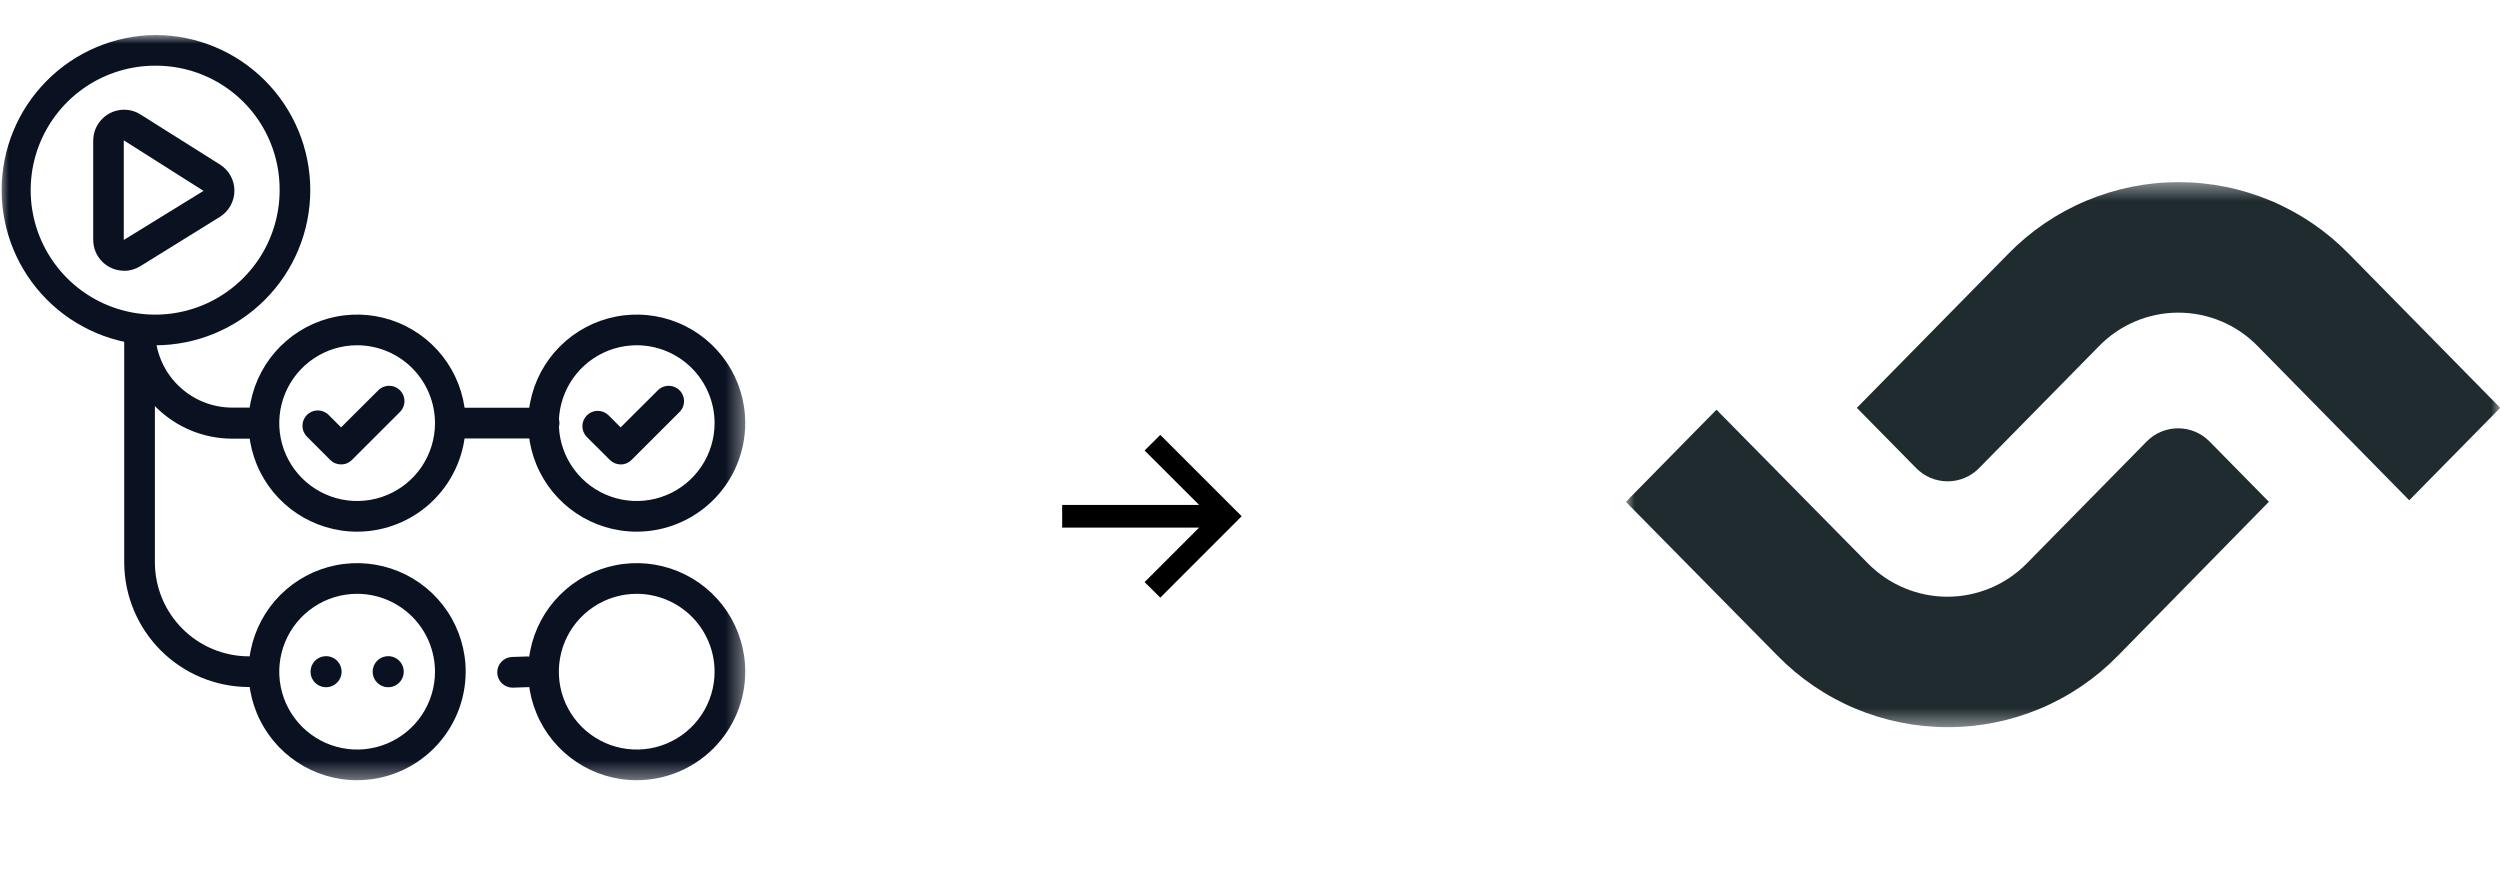 <svg width="143" height="50" viewBox="0 0 143 50" fill="none" xmlns="http://www.w3.org/2000/svg">
<mask id="mask0_1078_278" style="mask-type:luminance" maskUnits="userSpaceOnUse" x="0" y="2" width="43" height="43">
<path d="M42.63 2H0V44.63H42.63V2Z" fill="white"/>
</mask>
<g mask="url(#mask0_1078_278)">
<path d="M8.876 19.75C6.538 19.725 4.305 18.78 2.661 17.118C1.016 15.457 0.094 13.214 0.094 10.877C0.093 8.539 1.015 6.296 2.659 4.634C4.303 2.972 6.536 2.026 8.874 2.001C11.227 2.001 13.485 2.936 15.149 4.6C16.814 6.265 17.748 8.522 17.748 10.876C17.748 13.23 16.814 15.487 15.149 17.151C13.485 18.816 11.227 19.751 8.874 19.751M8.874 3.757C7.465 3.757 6.089 4.175 4.918 4.957C3.747 5.74 2.835 6.852 2.296 8.153C1.758 9.454 1.617 10.886 1.891 12.267C2.166 13.648 2.845 14.916 3.84 15.912C4.836 16.908 6.105 17.586 7.486 17.86C8.867 18.135 10.299 17.994 11.6 17.455C12.9 16.916 14.012 16.003 14.795 14.832C15.577 13.662 15.995 12.285 15.995 10.877C16.001 9.94 15.821 9.011 15.465 8.145C15.11 7.278 14.585 6.491 13.923 5.828C13.26 5.166 12.473 4.641 11.606 4.286C10.739 3.93 9.81 3.751 8.874 3.757Z" fill="#0A1120"/>
<path d="M20.428 30.412C19.2 30.412 17.999 30.048 16.978 29.366C15.957 28.683 15.161 27.714 14.691 26.579C14.221 25.445 14.098 24.196 14.338 22.992C14.578 21.787 15.169 20.681 16.037 19.813C16.906 18.944 18.012 18.353 19.216 18.113C20.421 17.874 21.669 17.997 22.804 18.467C23.938 18.937 24.908 19.733 25.59 20.754C26.273 21.775 26.637 22.975 26.637 24.203C26.635 25.849 25.98 27.427 24.816 28.591C23.652 29.756 22.074 30.41 20.428 30.412ZM20.428 19.749C19.547 19.749 18.686 20.01 17.953 20.5C17.221 20.989 16.65 21.685 16.313 22.499C15.976 23.312 15.887 24.208 16.059 25.072C16.231 25.936 16.655 26.73 17.278 27.353C17.901 27.976 18.695 28.4 19.559 28.572C20.423 28.743 21.318 28.655 22.132 28.318C22.946 27.981 23.642 27.41 24.131 26.678C24.62 25.945 24.882 25.084 24.882 24.203C24.88 23.022 24.411 21.89 23.576 21.055C22.741 20.22 21.609 19.75 20.428 19.749Z" fill="#0A1120"/>
<path d="M20.428 44.629C19.2 44.629 17.999 44.265 16.978 43.583C15.957 42.9 15.161 41.931 14.691 40.796C14.221 39.661 14.098 38.413 14.338 37.209C14.578 36.004 15.169 34.898 16.037 34.029C16.906 33.161 18.012 32.57 19.216 32.33C20.421 32.091 21.669 32.214 22.804 32.684C23.938 33.154 24.908 33.949 25.59 34.97C26.273 35.992 26.637 37.192 26.637 38.42C26.635 40.066 25.98 41.644 24.816 42.808C23.652 43.972 22.074 44.627 20.428 44.629ZM20.428 33.966C19.547 33.966 18.686 34.227 17.953 34.717C17.221 35.206 16.65 35.902 16.313 36.715C15.976 37.529 15.887 38.425 16.059 39.289C16.231 40.153 16.655 40.947 17.278 41.569C17.901 42.192 18.695 42.617 19.559 42.788C20.423 42.96 21.318 42.872 22.132 42.535C22.946 42.198 23.642 41.627 24.131 40.895C24.62 40.162 24.882 39.301 24.882 38.42C24.88 37.239 24.411 36.107 23.576 35.272C22.741 34.437 21.609 33.967 20.428 33.966Z" fill="#0A1120"/>
<path d="M36.42 44.629C35.192 44.629 33.992 44.265 32.97 43.583C31.949 42.9 31.154 41.931 30.684 40.796C30.214 39.661 30.091 38.413 30.33 37.209C30.57 36.004 31.161 34.898 32.029 34.029C32.898 33.161 34.004 32.57 35.209 32.33C36.413 32.091 37.661 32.214 38.796 32.684C39.931 33.154 40.9 33.949 41.583 34.97C42.265 35.992 42.629 37.192 42.629 38.42C42.627 40.066 41.972 41.644 40.808 42.808C39.644 43.972 38.066 44.627 36.42 44.629ZM36.42 33.966C35.539 33.966 34.678 34.227 33.945 34.717C33.213 35.206 32.642 35.902 32.305 36.715C31.968 37.529 31.88 38.425 32.051 39.289C32.223 40.153 32.648 40.947 33.27 41.569C33.893 42.192 34.687 42.617 35.551 42.788C36.415 42.96 37.311 42.872 38.124 42.535C38.938 42.198 39.634 41.627 40.123 40.895C40.613 40.162 40.874 39.301 40.874 38.42C40.873 37.239 40.403 36.107 39.568 35.272C38.733 34.437 37.601 33.967 36.42 33.966Z" fill="#0A1120"/>
<path d="M19.509 26.566C19.394 26.566 19.28 26.544 19.174 26.5C19.067 26.456 18.971 26.391 18.889 26.31L17.569 24.988C17.485 24.907 17.419 24.81 17.372 24.703C17.326 24.596 17.302 24.481 17.301 24.364C17.3 24.248 17.322 24.132 17.366 24.024C17.41 23.916 17.475 23.818 17.557 23.736C17.64 23.653 17.737 23.588 17.845 23.544C17.953 23.499 18.069 23.477 18.185 23.478C18.302 23.479 18.417 23.503 18.524 23.549C18.631 23.595 18.728 23.661 18.809 23.745L19.509 24.445L21.616 22.345C21.697 22.259 21.794 22.19 21.901 22.142C22.009 22.095 22.125 22.069 22.243 22.067C22.361 22.066 22.478 22.087 22.587 22.132C22.696 22.176 22.795 22.242 22.878 22.325C22.961 22.408 23.027 22.508 23.071 22.617C23.115 22.726 23.137 22.843 23.135 22.961C23.133 23.078 23.107 23.194 23.059 23.302C23.011 23.41 22.942 23.506 22.856 23.587L20.129 26.311C20.048 26.392 19.951 26.457 19.845 26.501C19.738 26.545 19.624 26.566 19.509 26.566Z" fill="#0A1120"/>
<path d="M36.42 30.412C35.192 30.412 33.992 30.048 32.97 29.366C31.949 28.683 31.154 27.714 30.684 26.579C30.214 25.445 30.091 24.196 30.33 22.992C30.57 21.787 31.161 20.681 32.029 19.813C32.898 18.944 34.004 18.353 35.209 18.113C36.413 17.874 37.661 17.997 38.796 18.467C39.931 18.937 40.9 19.733 41.583 20.754C42.265 21.775 42.629 22.975 42.629 24.203C42.627 25.849 41.972 27.427 40.808 28.591C39.644 29.756 38.066 30.41 36.42 30.412ZM36.42 19.749C35.539 19.749 34.678 20.01 33.945 20.5C33.213 20.989 32.642 21.685 32.305 22.499C31.968 23.312 31.88 24.208 32.051 25.072C32.223 25.936 32.648 26.73 33.27 27.353C33.893 27.976 34.687 28.4 35.551 28.572C36.415 28.743 37.311 28.655 38.124 28.318C38.938 27.981 39.634 27.41 40.123 26.678C40.613 25.945 40.874 25.084 40.874 24.203C40.873 23.022 40.403 21.89 39.568 21.055C38.733 20.22 37.601 19.75 36.42 19.749Z" fill="#0A1120"/>
<path d="M35.504 26.566C35.389 26.566 35.275 26.544 35.168 26.5C35.062 26.456 34.965 26.391 34.884 26.31L33.56 24.989C33.4 24.823 33.311 24.602 33.312 24.372C33.314 24.141 33.406 23.921 33.569 23.758C33.731 23.595 33.952 23.502 34.182 23.5C34.412 23.498 34.634 23.586 34.8 23.746L35.5 24.446L37.608 22.346C37.688 22.26 37.785 22.191 37.893 22.143C38.001 22.096 38.117 22.07 38.235 22.069C38.352 22.067 38.469 22.088 38.578 22.133C38.688 22.177 38.787 22.243 38.87 22.326C38.953 22.409 39.019 22.509 39.063 22.618C39.107 22.727 39.128 22.844 39.126 22.962C39.124 23.079 39.099 23.195 39.051 23.303C39.003 23.411 38.934 23.508 38.848 23.588L36.121 26.312C36.039 26.393 35.943 26.458 35.837 26.502C35.73 26.546 35.616 26.568 35.501 26.568" fill="#0A1120"/>
<path d="M7.101 15.487C6.869 15.487 6.639 15.442 6.424 15.354C6.209 15.265 6.014 15.135 5.85 14.971C5.686 14.807 5.555 14.612 5.466 14.398C5.378 14.183 5.332 13.953 5.332 13.721V8.042C5.333 7.574 5.518 7.126 5.849 6.795C6.179 6.464 6.627 6.277 7.095 6.276C7.428 6.276 7.754 6.37 8.036 6.548L12.58 9.41C12.835 9.569 13.044 9.791 13.189 10.054C13.334 10.317 13.41 10.613 13.409 10.913C13.407 11.213 13.33 11.508 13.183 11.77C13.036 12.032 12.825 12.252 12.569 12.41L8.025 15.227C7.747 15.4 7.425 15.492 7.097 15.492M7.097 8.038L7.08 8.047V13.726L11.641 10.918L7.097 8.038Z" fill="#0A1120"/>
<path d="M15.095 39.298H14.206C12.327 39.286 10.528 38.536 9.2 37.208C7.871 35.88 7.118 34.082 7.105 32.204V18.872C7.113 18.644 7.209 18.428 7.373 18.27C7.536 18.112 7.755 18.023 7.983 18.023C8.211 18.023 8.43 18.112 8.593 18.27C8.757 18.428 8.853 18.644 8.86 18.872V32.2C8.871 33.614 9.437 34.968 10.438 35.967C11.438 36.967 12.792 37.533 14.207 37.542H15.091C15.319 37.55 15.535 37.645 15.693 37.809C15.851 37.973 15.94 38.192 15.94 38.419C15.94 38.647 15.851 38.866 15.693 39.03C15.535 39.193 15.319 39.289 15.091 39.297" fill="#0A1120"/>
<path d="M15.05 25.092C15.28 25.084 15.499 24.987 15.659 24.821C15.819 24.655 15.909 24.434 15.909 24.203C15.909 23.973 15.819 23.751 15.659 23.585C15.499 23.42 15.28 23.323 15.05 23.315V25.092ZM7.098 18.903C7.098 20.544 7.75 22.119 8.91 23.279C10.071 24.44 11.645 25.092 13.287 25.092V23.315C12.707 23.315 12.133 23.201 11.598 22.979C11.063 22.757 10.577 22.432 10.167 22.023C9.757 21.613 9.432 21.127 9.21 20.591C8.989 20.056 8.875 19.482 8.875 18.903H7.098ZM13.287 25.092H15.05V23.315H13.287V25.092Z" fill="#0A1120"/>
<path d="M31.09 25.079H25.809C25.582 25.071 25.366 24.975 25.208 24.811C25.049 24.648 24.961 24.429 24.961 24.201C24.961 23.974 25.049 23.755 25.208 23.591C25.366 23.427 25.582 23.331 25.809 23.324H31.091C31.209 23.32 31.326 23.34 31.436 23.382C31.546 23.424 31.646 23.488 31.731 23.57C31.816 23.652 31.883 23.75 31.929 23.858C31.975 23.967 31.999 24.084 31.999 24.201C31.999 24.319 31.975 24.436 31.929 24.544C31.883 24.652 31.816 24.751 31.731 24.832C31.646 24.914 31.546 24.978 31.436 25.021C31.326 25.063 31.208 25.083 31.09 25.079Z" fill="#0A1120"/>
<path fill-rule="evenodd" clip-rule="evenodd" d="M18.651 37.532C18.826 37.532 18.998 37.584 19.145 37.682C19.291 37.779 19.405 37.918 19.472 38.081C19.539 38.243 19.557 38.422 19.523 38.594C19.488 38.767 19.404 38.925 19.279 39.049C19.155 39.174 18.997 39.258 18.824 39.293C18.652 39.327 18.473 39.309 18.311 39.242C18.148 39.175 18.009 39.061 17.912 38.915C17.814 38.768 17.762 38.597 17.762 38.421C17.762 38.185 17.855 37.959 18.022 37.792C18.189 37.625 18.415 37.532 18.651 37.532Z" fill="#0A1120"/>
<path fill-rule="evenodd" clip-rule="evenodd" d="M22.205 37.532C22.381 37.532 22.553 37.584 22.699 37.682C22.846 37.779 22.959 37.918 23.027 38.081C23.094 38.243 23.112 38.422 23.077 38.594C23.043 38.767 22.958 38.925 22.834 39.049C22.71 39.174 22.551 39.258 22.379 39.293C22.206 39.327 22.028 39.309 21.865 39.242C21.703 39.175 21.564 39.061 21.466 38.915C21.369 38.768 21.316 38.597 21.316 38.421C21.316 38.185 21.41 37.959 21.577 37.792C21.744 37.625 21.97 37.532 22.205 37.532Z" fill="#0A1120"/>
<path d="M29.307 39.334C29.079 39.331 28.861 39.239 28.699 39.077C28.538 38.916 28.445 38.698 28.442 38.47C28.438 38.242 28.523 38.021 28.68 37.855C28.836 37.688 29.051 37.589 29.279 37.579L30.179 37.55C30.407 37.55 30.625 37.639 30.789 37.798C30.952 37.956 31.047 38.172 31.055 38.399C31.062 38.627 30.981 38.848 30.828 39.017C30.675 39.186 30.463 39.288 30.236 39.304L29.336 39.333L29.307 39.334Z" fill="#0A1120"/>
</g>
<path d="M66.369 34.185L65.471 33.297L68.59 30.178H60.756V28.881H68.59L65.471 25.768L66.369 24.875L71.024 29.529L66.369 34.185Z" fill="black"/>
<mask id="mask1_1078_278" style="mask-type:luminance" maskUnits="userSpaceOnUse" x="93" y="10" width="50" height="32">
<path d="M143 10.418H93V41.595H143V10.418Z" fill="white"/>
</mask>
<g mask="url(#mask1_1078_278)">
<path d="M111.401 41.594C109.587 41.594 107.791 41.232 106.119 40.529C104.447 39.825 102.933 38.794 101.665 37.497L93 28.706L98.182 23.435L106.847 32.227C107.44 32.83 108.147 33.309 108.927 33.636C109.707 33.963 110.544 34.132 111.39 34.132C112.236 34.132 113.073 33.963 113.853 33.636C114.633 33.309 115.34 32.83 115.932 32.227L122.794 25.249C123.028 25.012 123.307 24.823 123.615 24.694C123.923 24.565 124.254 24.499 124.588 24.499C124.922 24.499 125.252 24.565 125.56 24.694C125.868 24.823 126.147 25.012 126.382 25.249L129.781 28.702L121.136 37.516C119.868 38.811 118.353 39.839 116.681 40.539C115.009 41.239 113.213 41.598 111.401 41.594Z" fill="#202B30"/>
<path d="M137.809 28.616L129.144 19.804C128.554 19.196 127.848 18.713 127.068 18.383C126.287 18.053 125.449 17.883 124.602 17.883C123.755 17.883 122.916 18.053 122.136 18.383C121.356 18.713 120.649 19.196 120.059 19.804L113.198 26.782C112.964 27.019 112.684 27.208 112.376 27.337C112.068 27.466 111.738 27.532 111.404 27.532C111.07 27.532 110.74 27.466 110.432 27.337C110.124 27.208 109.844 27.019 109.61 26.782L106.211 23.329L114.877 14.515C116.145 13.218 117.659 12.188 119.331 11.484C121.003 10.78 122.799 10.418 124.612 10.418C126.426 10.418 128.222 10.78 129.894 11.484C131.566 12.188 133.08 13.218 134.348 14.515L143.013 23.328L137.809 28.616Z" fill="#202B30"/>
</g>
</svg>
